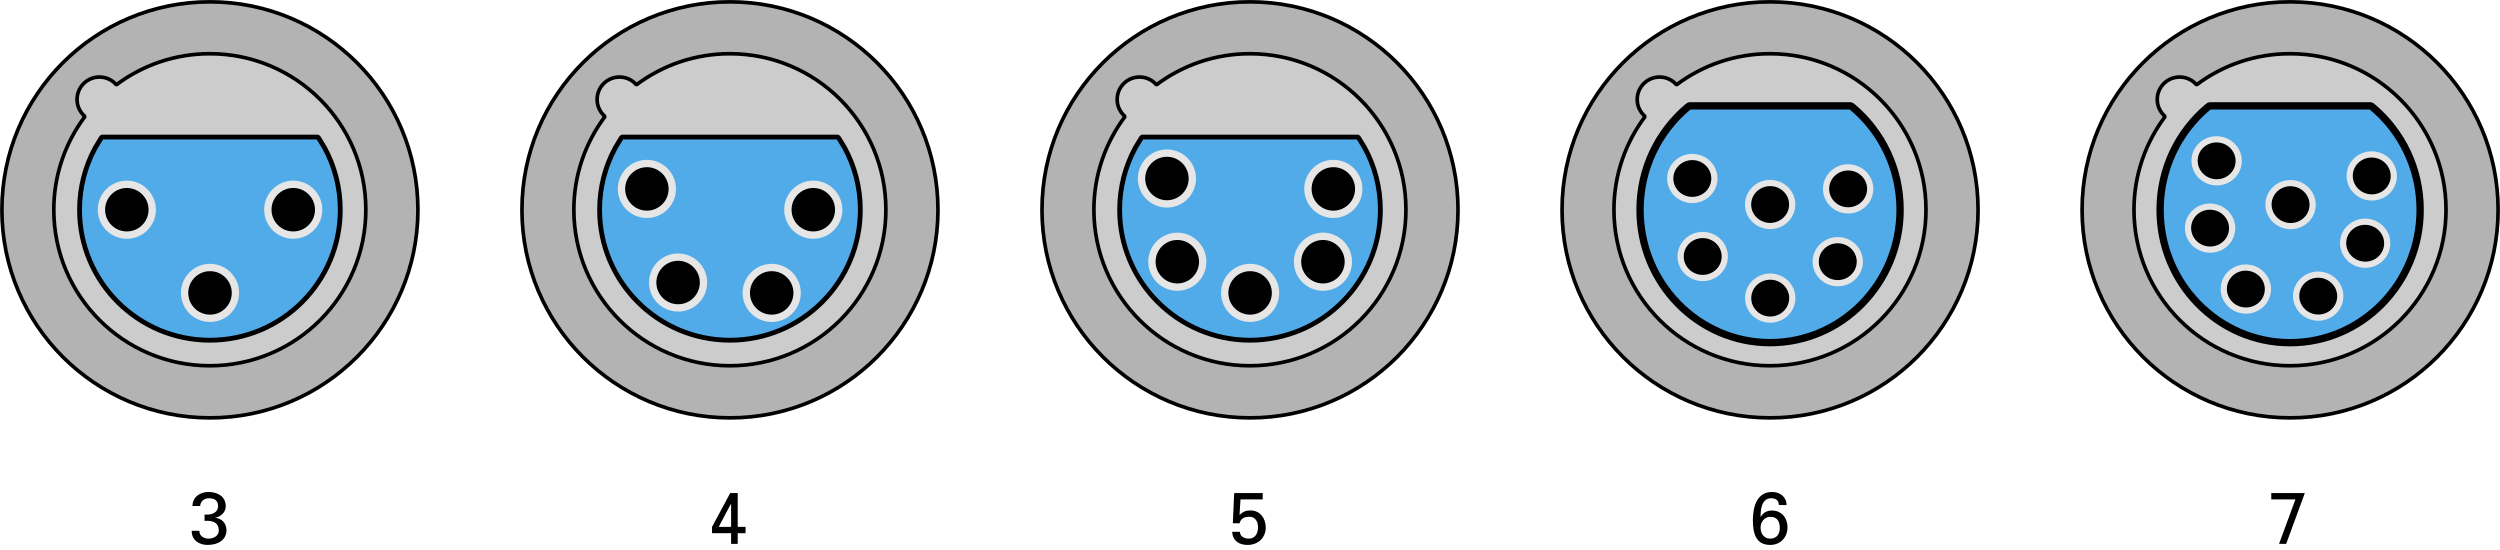 <?xml version="1.0" encoding="ISO-8859-1" standalone="yes"?>
<!DOCTYPE svg PUBLIC "-//W3C//DTD SVG 20010904//EN"
  "http://www.w3.org/TR/2001/REC-SVG-20010904/DTD/svg10.dtd">
<svg width="12.017cm" height="2.642cm" viewBox="707.32 2036.047 1703.219 374.477" version="1.0"
    xmlns="http://www.w3.org/2000/svg"
    xmlns:xlink="http://www.w3.org/1999/xlink">
<desc>
  Exported by the ArtWorks SVGExport module.
  Source document: SCSI::Develop.$.Develop.Web.!WebXpress.^.Input.cm.Pages.ref.conn.xlr.artwork.XLR
</desc>
<g transform="matrix(1 0 0 -1 0 4446.57)" stroke-miterlimit="16" fill-rule="evenodd" clip-rule="evenodd" stroke-linejoin="bevel" stroke-linecap="butt">
<g>
<circle cx="850.297" cy="2267.547" r="141.719" stroke="#000000" stroke-width="2.5" stroke-linejoin="miter" fill="#b3b3b3"/>
<path d="M765.18 2331.164 C751.883 2313.422 743.938 2291.5 743.938 2267.625 743.938 2208.914 791.523 2161.328 850.234 2161.328 908.945 2161.328 956.531 2208.914 956.531 2267.625 956.531 2326.336 908.945 2373.922 850.234 2373.922 826.312 2373.922 804.242 2366.023 786.484 2352.688 786.25 2352.961 786.078 2353.32 785.82 2353.578 779.867 2359.516 770.203 2359.516 764.25 2353.578 758.305 2347.609 758.305 2337.961 764.25 2332.023 764.547 2331.727 764.859 2331.438 765.18 2331.164 Z" stroke="#000000" stroke-width="2.5" stroke-linejoin="miter" fill="#cccccc"/>
<path d="M850.297 2178.734 C801.242 2178.734 761.484 2218.492 761.484 2267.555 761.484 2282.883 765.367 2297.305 772.203 2309.891 L776.609 2317.148 923.969 2317.148 928.398 2309.891 C935.234 2297.305 939.117 2282.883 939.117 2267.555 939.117 2218.492 899.359 2178.734 850.297 2178.734 Z" stroke="#000000" stroke-width="3.289" stroke-linejoin="miter" fill="#51abe8"/>
<circle cx="850.375" cy="2210.961" r="17.312" stroke="#e6e6e6" stroke-width="5" stroke-linejoin="miter" fill="#000000"/>
<circle cx="793.695" cy="2267.641" r="17.305" stroke="#e6e6e6" stroke-width="5" stroke-linejoin="miter" fill="#000000"/>
<circle cx="907.078" cy="2267.641" r="17.312" stroke="#e6e6e6" stroke-width="5" stroke-linejoin="miter" fill="#000000"/>
</g>
<g>
<circle cx="1204.617" cy="2267.547" r="141.719" stroke="#000000" stroke-width="2.5" stroke-linejoin="miter" fill="#b3b3b3"/>
<path d="M1119.5 2331.164 C1106.203 2313.422 1098.258 2291.5 1098.258 2267.625 1098.258 2208.914 1145.844 2161.328 1204.555 2161.328 1263.266 2161.328 1310.852 2208.914 1310.852 2267.625 1310.852 2326.336 1263.266 2373.922 1204.555 2373.922 1180.633 2373.922 1158.562 2366.023 1140.805 2352.688 1140.57 2352.961 1140.398 2353.32 1140.141 2353.578 1134.188 2359.516 1124.523 2359.516 1118.57 2353.578 1112.625 2347.609 1112.625 2337.961 1118.57 2332.023 1118.867 2331.727 1119.18 2331.438 1119.5 2331.164 Z" stroke="#000000" stroke-width="2.5" stroke-linejoin="miter" fill="#cccccc"/>
<path d="M1204.617 2178.734 C1155.562 2178.734 1115.805 2218.492 1115.805 2267.555 1115.805 2282.883 1119.688 2297.305 1126.523 2309.891 L1130.93 2317.148 1278.289 2317.148 1282.719 2309.891 C1289.555 2297.305 1293.438 2282.883 1293.438 2267.555 1293.438 2218.492 1253.68 2178.734 1204.617 2178.734 Z" stroke="#000000" stroke-width="3.289" stroke-linejoin="miter" fill="#51abe8"/>
<circle cx="1148.016" cy="2281.812" r="17.305" stroke="#e6e6e6" stroke-width="5" stroke-linejoin="miter" fill="#000000"/>
<circle cx="1261.398" cy="2267.641" r="17.312" stroke="#e6e6e6" stroke-width="5" stroke-linejoin="miter" fill="#000000"/>
<circle cx="1169.273" cy="2218.039" r="17.305" stroke="#e6e6e6" stroke-width="5" stroke-linejoin="miter" fill="#000000"/>
<circle cx="1233.055" cy="2210.953" r="17.312" stroke="#e6e6e6" stroke-width="5" stroke-linejoin="miter" fill="#000000"/>
</g>
<g>
<circle cx="1558.93" cy="2267.547" r="141.719" stroke="#000000" stroke-width="2.5" stroke-linejoin="miter" fill="#b3b3b3"/>
<path d="M1473.812 2331.164 C1460.516 2313.422 1452.57 2291.5 1452.57 2267.625 1452.57 2208.914 1500.156 2161.328 1558.867 2161.328 1617.578 2161.328 1665.164 2208.914 1665.164 2267.625 1665.164 2326.336 1617.578 2373.922 1558.867 2373.922 1534.945 2373.922 1512.875 2366.023 1495.117 2352.688 1494.883 2352.961 1494.711 2353.32 1494.453 2353.578 1488.5 2359.516 1478.836 2359.516 1472.883 2353.578 1466.938 2347.609 1466.938 2337.961 1472.883 2332.023 1473.18 2331.727 1473.492 2331.438 1473.812 2331.164 Z" stroke="#000000" stroke-width="2.5" stroke-linejoin="miter" fill="#cccccc"/>
<path d="M1558.93 2178.734 C1509.875 2178.734 1470.117 2218.492 1470.117 2267.555 1470.117 2282.883 1474 2297.305 1480.836 2309.891 L1485.242 2317.148 1632.602 2317.148 1637.031 2309.891 C1643.867 2297.305 1647.75 2282.883 1647.75 2267.555 1647.75 2218.492 1607.992 2178.734 1558.93 2178.734 Z" stroke="#000000" stroke-width="3.289" stroke-linejoin="miter" fill="#51abe8"/>
<circle cx="1559.008" cy="2210.961" r="17.312" stroke="#e6e6e6" stroke-width="5" stroke-linejoin="miter" fill="#000000"/>
<circle cx="1502.328" cy="2288.898" r="17.305" stroke="#e6e6e6" stroke-width="5" stroke-linejoin="miter" fill="#000000"/>
<circle cx="1615.711" cy="2281.812" r="17.312" stroke="#e6e6e6" stroke-width="5" stroke-linejoin="miter" fill="#000000"/>
<circle cx="1509.414" cy="2232.211" r="17.305" stroke="#e6e6e6" stroke-width="5" stroke-linejoin="miter" fill="#000000"/>
<circle cx="1608.625" cy="2232.211" r="17.312" stroke="#e6e6e6" stroke-width="5" stroke-linejoin="miter" fill="#000000"/>
</g>
<g>
<path d="M846.648 2055.648 C851.547 2055.945 856.344 2054.992 856.344 2049.094 856.344 2045.492 852.898 2043.547 849.445 2043.547 845.945 2043.547 843.047 2045.445 843.148 2048.898 L837.898 2048.898 C837.797 2042.594 842.797 2039.25 848.695 2039.25 855.992 2039.25 861.594 2042.797 861.594 2049.297 861.594 2053.742 858.594 2057.297 854.047 2057.695 L854.047 2057.797 C857.797 2058.492 861.094 2061.648 861.094 2065.594 861.094 2072.398 855.344 2075.344 849.242 2075.344 843.695 2075.344 838.344 2071.844 838.445 2065.797 L843.695 2065.797 C843.797 2069.047 846.492 2071.047 849.594 2071.047 853.094 2071.047 855.844 2069.742 855.844 2065.898 855.844 2060.695 850.844 2059.648 846.648 2059.945 L846.648 2055.648 Z" fill="#000000"/>
</g>
<g>
<path d="M1196.945 2051.547 1205.094 2066.945 1205.398 2066.945 1205.398 2051.547 1196.945 2051.547 Z M1209.898 2040 1209.898 2047.242 1215.242 2047.242 1215.242 2051.547 1209.898 2051.547 1209.898 2074.594 1204.797 2074.594 1192.398 2051.547 1192.398 2047.242 1205.398 2047.242 1205.398 2040 1209.898 2040 Z" fill="#000000"/>
</g>
<g>
<path d="M1548.148 2074.594 1547.242 2053.992 1551.797 2053.992 C1552.898 2057.547 1555.094 2058.445 1558.648 2058.445 1562.695 2058.445 1564.398 2054.844 1564.398 2051.344 1564.398 2047.398 1562.648 2043.547 1558.148 2043.547 1555.047 2043.547 1552.148 2044.945 1552.047 2048.195 L1546.797 2048.195 C1547.094 2042.094 1551.492 2039.25 1557.242 2039.25 1564.297 2039.25 1569.648 2043.992 1569.648 2051.148 1569.648 2057.297 1565.844 2062.742 1559.297 2062.742 1555.945 2062.742 1554.195 2061.898 1551.797 2059.648 L1552.445 2070.297 1567.594 2070.297 1567.594 2074.594 1548.148 2074.594 Z" fill="#000000"/>
</g>
<g>
<circle cx="1913.25" cy="2267.547" r="141.719" stroke="#000000" stroke-width="2.5" stroke-linejoin="miter" fill="#b3b3b3"/>
<path d="M1828.133 2331.164 C1814.836 2313.422 1806.891 2291.5 1806.891 2267.625 1806.891 2208.914 1854.477 2161.328 1913.188 2161.328 1971.898 2161.328 2019.484 2208.914 2019.484 2267.625 2019.484 2326.336 1971.898 2373.922 1913.188 2373.922 1889.266 2373.922 1867.195 2366.023 1849.438 2352.688 1849.203 2352.961 1849.031 2353.32 1848.773 2353.578 1842.82 2359.516 1833.156 2359.516 1827.203 2353.578 1821.258 2347.609 1821.258 2337.961 1827.203 2332.023 1827.5 2331.727 1827.812 2331.438 1828.133 2331.164 Z" stroke="#000000" stroke-width="2.5" stroke-linejoin="miter" fill="#cccccc"/>
<path d="M1913.258 2177.07 C1864.32 2177.07 1824.672 2217.578 1824.672 2267.562 1824.672 2295.68 1837.219 2320.797 1856.906 2337.391 L1858.227 2338.406 1968.266 2338.406 1969.609 2337.391 C1989.297 2320.797 2001.844 2295.68 2001.844 2267.562 2001.844 2217.578 1962.195 2177.07 1913.258 2177.07 Z" stroke="#000000" stroke-width="5" stroke-linejoin="miter" fill="#51abe8"/>
<ellipse cx="1913.367" cy="2207.414" rx="15.039" ry="14.648" stroke="#e6e6e6" stroke-width="4.227" stroke-linejoin="miter" fill="#000000"/>
<ellipse cx="1959.375" cy="2232.234" rx="15.039" ry="14.648" stroke="#e6e6e6" stroke-width="4.227" stroke-linejoin="miter" fill="#000000"/>
<ellipse cx="1966.453" cy="2281.836" rx="15.039" ry="14.648" stroke="#e6e6e6" stroke-width="4.227" stroke-linejoin="miter" fill="#000000"/>
<ellipse cx="1867.359" cy="2235.773" rx="15.039" ry="14.648" stroke="#e6e6e6" stroke-width="4.227" stroke-linejoin="miter" fill="#000000"/>
<ellipse cx="1860.281" cy="2288.914" rx="15.039" ry="14.648" stroke="#e6e6e6" stroke-width="4.227" stroke-linejoin="miter" fill="#000000"/>
<ellipse cx="1913.305" cy="2271.188" rx="15.039" ry="14.648" stroke="#e6e6e6" stroke-width="4.227" stroke-linejoin="miter" fill="#000000"/>
</g>
<g>
<path d="M1906.797 2051.047 C1906.797 2054.945 1909.398 2058.398 1913.547 2058.398 1918.242 2058.398 1919.898 2054.992 1919.898 2050.742 1919.898 2046.695 1917.742 2043.547 1913.398 2043.547 1908.992 2043.547 1906.797 2047.094 1906.797 2051.047 Z M1913.398 2039.25 C1920.297 2039.25 1925.148 2044.445 1925.148 2051.242 1925.148 2057.594 1921.195 2062.695 1914.547 2062.695 1911.047 2062.695 1908.344 2061.047 1906.898 2058.344 L1906.797 2058.445 C1906.844 2062.992 1907.242 2071.047 1914.094 2071.047 1917.148 2071.047 1919.297 2069.547 1919.242 2066.398 L1924.492 2066.398 C1924.492 2071.992 1919.992 2075.344 1914.648 2075.344 1904.047 2075.344 1901.547 2064.844 1901.547 2056.094 1901.547 2047.492 1903.344 2039.25 1913.398 2039.25 Z" fill="#000000"/>
</g>
<g>
<path d="M2254.742 2070.297 2271.195 2070.297 2260.047 2040 2264.898 2040 2277.594 2074.594 2254.742 2074.594 2254.742 2070.297 Z" fill="#000000"/>
</g>
<g>
<circle cx="2267.562" cy="2267.547" r="141.719" stroke="#000000" stroke-width="2.5" stroke-linejoin="miter" fill="#b3b3b3"/>
<path d="M2182.445 2331.164 C2169.148 2313.422 2161.203 2291.5 2161.203 2267.625 2161.203 2208.914 2208.789 2161.328 2267.5 2161.328 2326.211 2161.328 2373.797 2208.914 2373.797 2267.625 2373.797 2326.336 2326.211 2373.922 2267.5 2373.922 2243.578 2373.922 2221.508 2366.023 2203.75 2352.688 2203.516 2352.961 2203.344 2353.32 2203.086 2353.578 2197.133 2359.516 2187.469 2359.516 2181.516 2353.578 2175.57 2347.609 2175.57 2337.961 2181.516 2332.023 2181.812 2331.727 2182.125 2331.438 2182.445 2331.164 Z" stroke="#000000" stroke-width="2.5" stroke-linejoin="miter" fill="#cccccc"/>
<path d="M2267.586 2177.047 C2218.648 2177.047 2178.992 2217.555 2179 2267.539 2179 2295.656 2191.547 2320.773 2211.234 2337.359 L2212.555 2338.375 2322.586 2338.383 2323.938 2337.367 C2343.617 2320.766 2356.164 2295.656 2356.164 2267.539 2356.164 2217.547 2316.523 2177.039 2267.586 2177.047 Z" stroke="#000000" stroke-width="5" stroke-linejoin="miter" fill="#51abe8"/>
<path d="M2222.453 2215.047 C2223.234 2223.086 2230.57 2228.961 2238.828 2228.148 2247.117 2227.344 2253.172 2220.164 2252.383 2212.141 2251.602 2204.07 2244.273 2198.18 2235.984 2199 2227.734 2199.797 2221.664 2206.984 2222.453 2215.047 Z" stroke="#e6e6e6" stroke-width="4.227" stroke-linejoin="miter" fill="#000000"/>
<path d="M2271.758 2210.242 C2272.547 2218.281 2279.883 2224.148 2288.148 2223.344 2296.422 2222.547 2302.477 2215.375 2301.703 2207.32 2300.906 2199.266 2293.578 2193.383 2285.312 2194.188 2277.039 2195 2270.984 2202.188 2271.758 2210.242 Z" stroke="#e6e6e6" stroke-width="4.227" stroke-linejoin="miter" fill="#000000"/>
<path d="M2303.742 2246.273 C2304.539 2254.32 2311.875 2260.195 2320.141 2259.383 2328.414 2258.57 2334.477 2251.398 2333.688 2243.359 2332.891 2235.305 2325.57 2229.414 2317.297 2230.227 2309.031 2231.031 2302.969 2238.227 2303.742 2246.273 Z" stroke="#e6e6e6" stroke-width="4.227" stroke-linejoin="miter" fill="#000000"/>
<path d="M2308.219 2292.125 C2309 2300.164 2316.344 2306.023 2324.602 2305.234 2332.883 2304.422 2338.93 2297.242 2338.164 2289.203 2337.367 2281.148 2330.031 2275.266 2321.766 2276.062 2313.508 2276.867 2307.438 2284.062 2308.219 2292.125 Z" stroke="#e6e6e6" stroke-width="4.227" stroke-linejoin="miter" fill="#000000"/>
<path d="M2198.086 2256.57 C2198.859 2264.625 2206.203 2270.484 2214.469 2269.68 2222.75 2268.875 2228.805 2261.695 2228.016 2253.664 2227.234 2245.594 2219.906 2239.711 2211.617 2240.523 2203.367 2241.32 2197.289 2248.516 2198.086 2256.57 Z" stroke="#e6e6e6" stroke-width="4.227" stroke-linejoin="miter" fill="#000000"/>
<path d="M2202.555 2302.422 C2203.336 2310.453 2210.672 2316.328 2218.938 2315.531 2227.211 2314.719 2233.273 2307.547 2232.484 2299.5 2231.703 2291.453 2224.367 2285.555 2216.094 2286.359 2207.828 2287.18 2201.766 2294.367 2202.555 2302.422 Z" stroke="#e6e6e6" stroke-width="4.227" stroke-linejoin="miter" fill="#000000"/>
<path d="M2252.914 2272.586 C2253.703 2280.633 2261.047 2286.508 2269.305 2285.688 2277.578 2284.883 2283.633 2277.711 2282.852 2269.672 2282.062 2261.617 2274.727 2255.727 2266.469 2256.539 2258.195 2257.344 2252.133 2264.531 2252.914 2272.586 Z" stroke="#e6e6e6" stroke-width="4.227" stroke-linejoin="miter" fill="#000000"/>
</g>
</g>
</svg>
